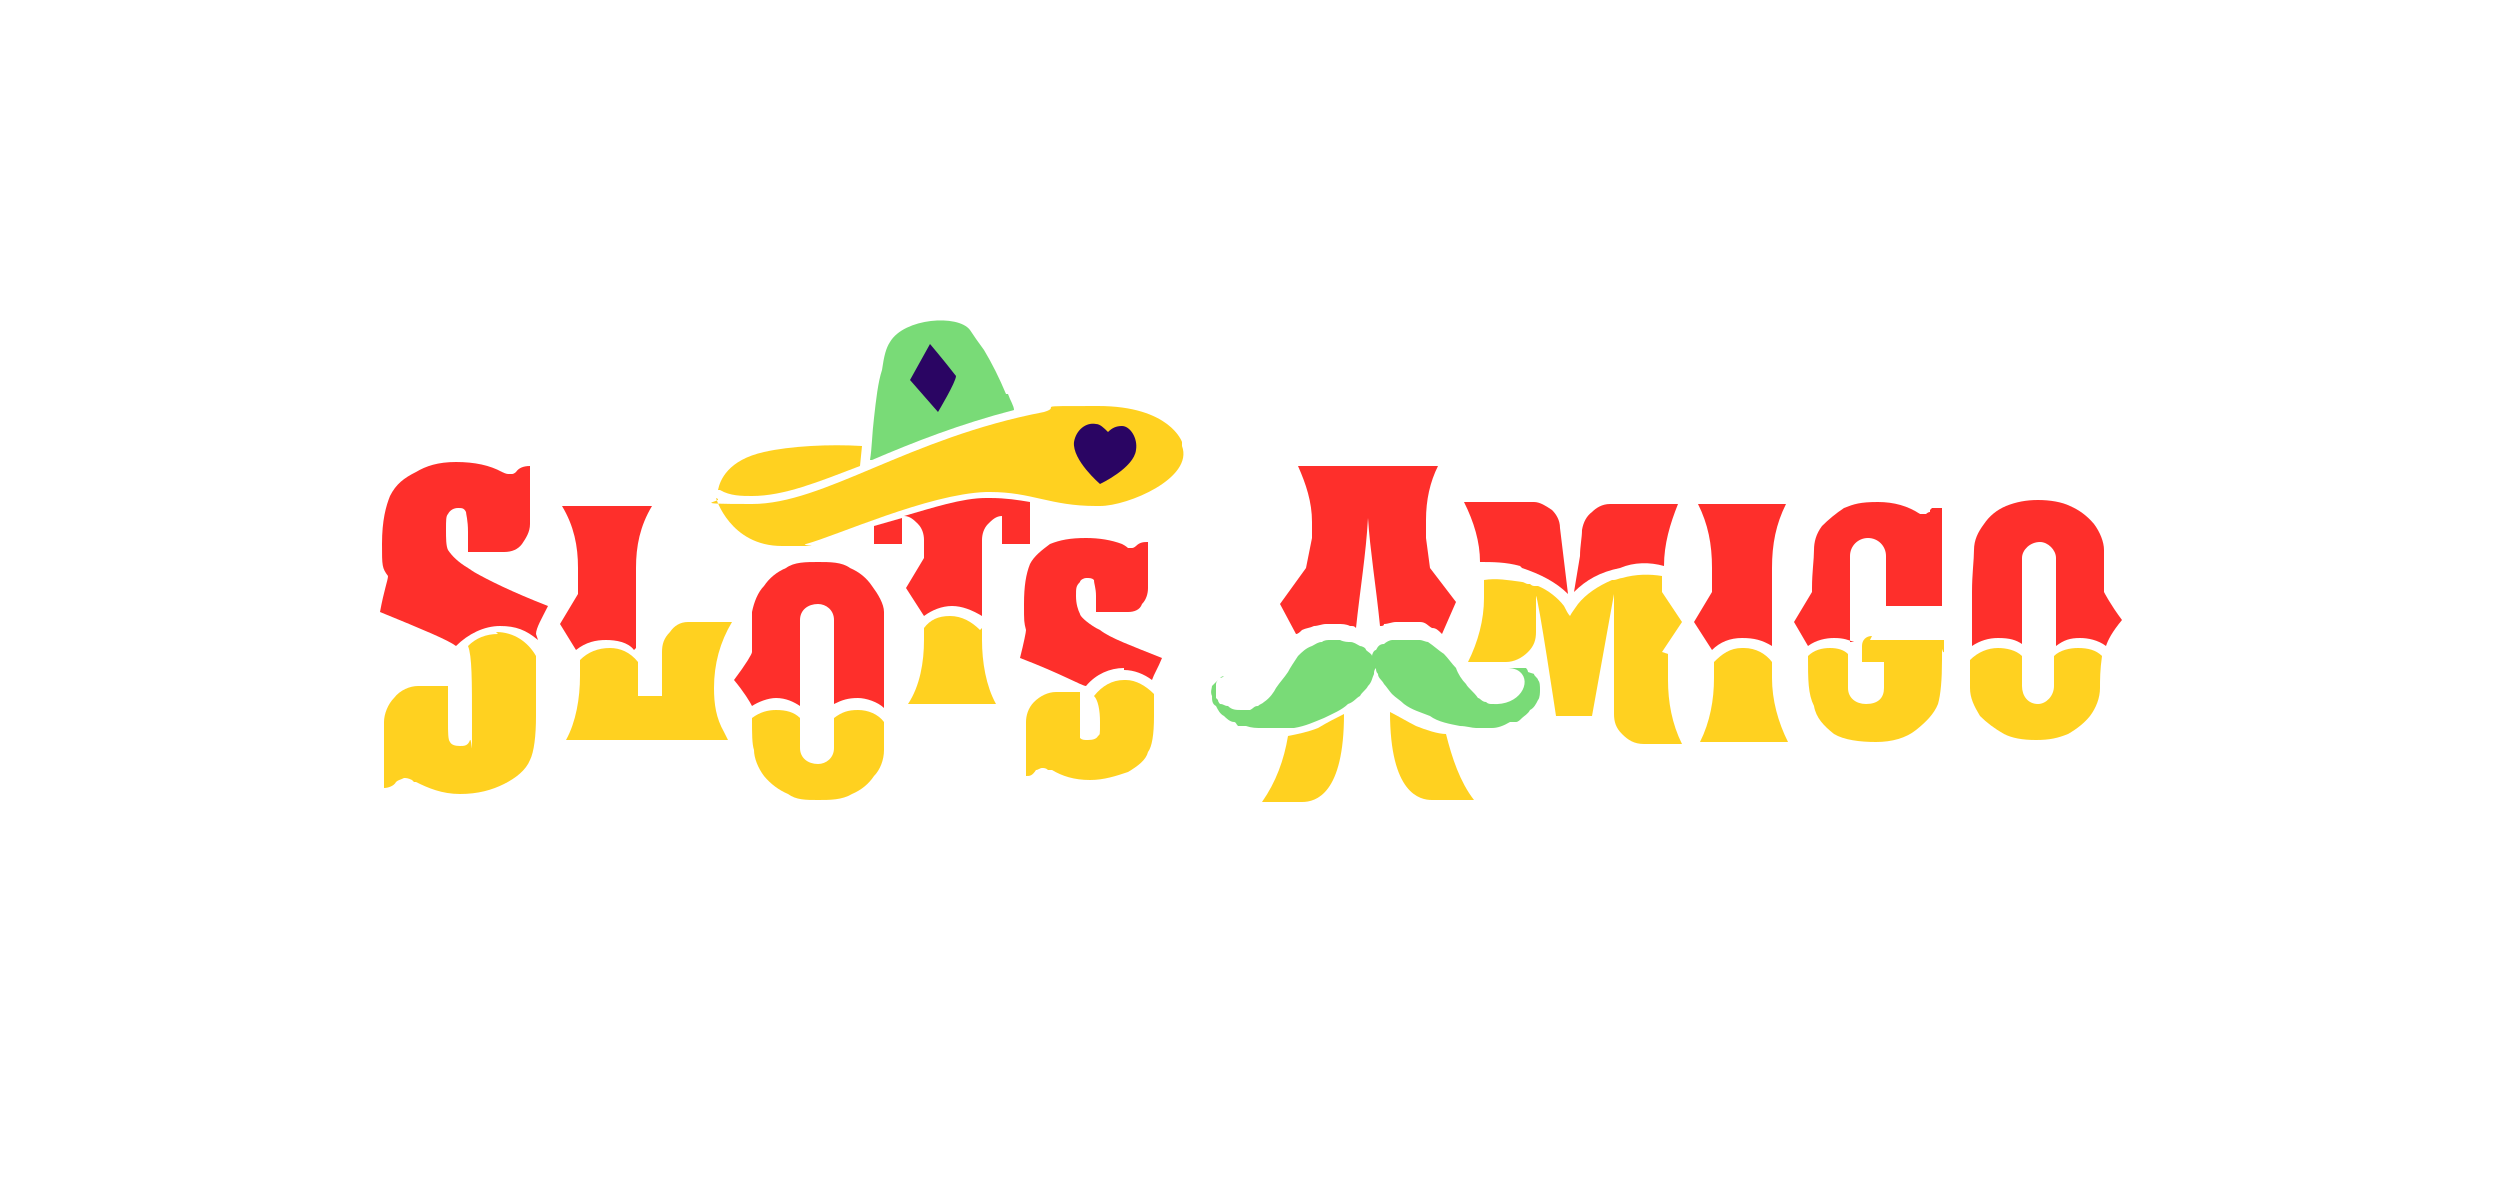 <svg version="1.2" xmlns="http://www.w3.org/2000/svg" viewBox="0 0 125 60" width="125" height="60">
	<title>slotsamigo-tmp (1)-svg</title>
	<style>
		.s0 { fill: #79db77 } 
		.s1 { fill: #fe2f2b } 
		.s2 { fill: #000000 } 
		.s3 { fill: #ffd120 } 
		.s4 { fill: #2a0563 } 
	</style>
	<g>
		<path class="s0" d="m76.4 33.6c0 0 0-0.1-0.1-0.2 0 0-0.1 0-0.2 0h-0.1-0.2-0.2c-0.1 0-0.2 0-0.2 0 0 0 0.4 0 0.6 0.2 0.6 0.5 0 1.7-1.4 1.6-0.1 0-0.2 0-0.3-0.1-0.2 0-0.3-0.2-0.4-0.2-0.2-0.3-0.5-0.5-0.6-0.7-0.2-0.2-0.4-0.5-0.5-0.8-0.2-0.2-0.4-0.5-0.6-0.7-0.3-0.2-0.5-0.4-0.8-0.6-0.1 0-0.3-0.1-0.4-0.1q-0.3 0-0.5 0h-0.1c-0.1 0-0.3 0-0.3 0-0.2 0-0.3 0-0.5 0-0.1 0-0.3 0.1-0.4 0.2-0.2 0-0.3 0.1-0.4 0.3-0.1 0-0.2 0.2-0.2 0.3 0 0 0 0.1 0 0.2 0 0 0-0.1 0-0.2 0-0.1-0.2-0.2-0.3-0.3 0-0.1-0.2-0.2-0.3-0.2-0.2-0.1-0.3-0.2-0.5-0.2-0.1 0-0.3 0-0.5-0.1q-0.2 0-0.3 0h-0.2c-0.1 0-0.3 0-0.4 0.1-0.2 0-0.3 0.1-0.5 0.2-0.3 0.1-0.5 0.3-0.7 0.5-0.2 0.3-0.4 0.6-0.5 0.8-0.2 0.3-0.4 0.5-0.6 0.8-0.1 0.2-0.3 0.5-0.6 0.7-0.1 0.1-0.2 0.1-0.3 0.2-0.2 0-0.2 0.1-0.4 0.2q-0.2 0-0.4 0c-0.3 0-0.5 0-0.7-0.2-0.2 0-0.2-0.1-0.4-0.1 0 0-0.1-0.1-0.1-0.2l-0.1-0.1c0 0 0-0.2 0-0.3 0 0 0-0.1 0-0.2 0 0 0-0.1 0-0.2 0 0 0-0.1 0.1-0.2 0 0 0 0 0.1-0.1 0 0 0.1 0 0.2-0.1 0 0 0.1 0 0.2 0 0 0 0.1 0 0.2 0h0.2c0 0 0 0-0.1 0h-0.2-0.2-0.1c0 0-0.1 0-0.2 0.1l-0.1 0.1q-0.2 0.2-0.3 0.3c0 0.1-0.1 0.3 0 0.5 0 0.2 0 0.4 0.2 0.5 0.1 0.2 0.2 0.4 0.4 0.5 0.1 0.1 0.3 0.3 0.5 0.3 0.1 0 0.1 0.1 0.2 0.2 0 0 0.1 0 0.2 0 0 0 0.1 0 0.2 0 0.3 0.1 0.5 0.1 0.8 0.1 0.3 0 0.6 0 0.8 0 0.3 0 0.6 0 0.8 0 0.6-0.1 1-0.3 1.5-0.5 0.4-0.2 0.9-0.4 1.2-0.7 0.3-0.1 0.4-0.3 0.6-0.4 0.1-0.2 0.3-0.3 0.4-0.5 0.2-0.2 0.2-0.4 0.3-0.6 0-0.1 0-0.2 0.1-0.3 0 0.1 0 0.2 0.1 0.3 0 0.2 0.2 0.3 0.3 0.5 0.1 0.1 0.3 0.4 0.4 0.5 0.2 0.2 0.4 0.3 0.6 0.5 0.4 0.3 0.8 0.4 1.3 0.6 0.4 0.3 1 0.4 1.5 0.5 0.3 0 0.6 0.1 0.8 0.1 0.3 0 0.6 0 0.8 0q0.4 0 0.9-0.3c0 0 0.1 0 0.2 0h0.1c0.1 0 0.2-0.1 0.3-0.2 0.1-0.1 0.3-0.2 0.4-0.4 0.2-0.1 0.3-0.3 0.4-0.5 0.1-0.1 0.1-0.4 0.1-0.5 0-0.2 0-0.4-0.1-0.5 0-0.1-0.2-0.2-0.2-0.3z"/>
		<path class="s1" d="m65.3 28.4l-1.3 1.8 0.8 1.5c0.1 0 0.2-0.1 0.3-0.2 0.2-0.1 0.4-0.1 0.6-0.2 0.2 0 0.4-0.1 0.6-0.1h0.2c0.2 0 0.3 0 0.4 0 0.2 0 0.4 0 0.6 0.1 0.2 0 0.2 0 0.3 0.1 0.2-1.9 0.5-3.7 0.6-5.5 0.1 1.6 0.4 3.4 0.6 5.4 0.1 0 0.2 0 0.2-0.1 0.2 0 0.4-0.1 0.6-0.1 0.2 0 0.3 0 0.4 0h0.2c0.3 0 0.4 0 0.6 0 0.3 0 0.4 0.2 0.6 0.3 0.2 0 0.3 0.1 0.5 0.3l0.7-1.6-1.3-1.7-0.2-1.5q0-0.5 0-0.9 0-1.5 0.6-2.7h-7c0.4 0.9 0.7 1.8 0.7 2.8 0 1 0 0.5 0 0.8z"/>
		<path class="s1" d="m88.6 32.3v-3.9c0-1.2 0.2-2.2 0.7-3.2h-4.4c0.5 1 0.7 2 0.7 3.2v1.2l-0.9 1.5 0.9 1.4q0.6-0.6 1.5-0.6c0.6 0 1 0.1 1.5 0.4z"/>
		<path class="s1" d="m92.5 32.1v-4.3c0-0.5 0.4-0.9 0.9-0.9 0.5 0 0.9 0.4 0.9 0.9v2.5h2.6c0 0 0.1 0 0.2 0v-0.1-4.8c-0.2 0-0.4 0-0.5 0 0 0 0 0-0.1 0.1v0.1c-0.1 0-0.2 0.1-0.2 0.1 0 0-0.2 0-0.3 0q-0.9-0.6-2.1-0.6c-0.9 0-1.2 0.1-1.7 0.3q-0.6 0.4-1.1 0.9c-0.3 0.4-0.4 0.8-0.4 1.2 0 0.5-0.1 1.1-0.1 1.9v0.2l-0.9 1.5 0.7 1.2c0.4-0.3 0.9-0.4 1.3-0.4 0.5 0 0.7 0.1 1 0.2z"/>
		<path class="s1" d="m56.2 33.5c0.5 0 1 0.2 1.4 0.5 0.1-0.3 0.3-0.6 0.5-1.1-1.5-0.6-2.6-1-3.1-1.4l-0.2-0.1c-0.5-0.3-0.8-0.6-0.8-0.7-0.1-0.2-0.2-0.5-0.2-0.9 0-0.4 0-0.5 0.2-0.7 0-0.1 0.2-0.2 0.3-0.2 0.2 0 0.3 0 0.4 0.1 0 0.2 0.1 0.4 0.1 0.8v0.8h1.6c0.3 0 0.6-0.1 0.7-0.4 0.2-0.2 0.3-0.5 0.3-0.8v-2.3c-0.2 0-0.4 0-0.6 0.2 0 0-0.1 0.1-0.2 0.1h-0.2c0 0-0.1-0.1-0.3-0.2q-0.8-0.3-1.8-0.3c-0.8 0-1.3 0.1-1.8 0.3-0.4 0.3-0.8 0.6-1 1-0.2 0.5-0.3 1.1-0.3 2 0 0.9 0 0.9 0.1 1.3 0 0.1-0.1 0.6-0.3 1.4 2.1 0.8 3.1 1.4 3.3 1.4 0.5-0.6 1.2-0.9 1.9-0.9z"/>
		<path class="s1" d="m26.8 31.7c0-0.3 0.3-0.8 0.6-1.4-1.8-0.7-3-1.3-3.7-1.7l-0.3-0.2c-0.5-0.3-0.8-0.6-1-0.9-0.1-0.2-0.1-0.6-0.1-1 0-0.5 0-0.7 0.1-0.8 0.1-0.2 0.3-0.3 0.5-0.3 0.2 0 0.3 0 0.4 0.2 0 0.1 0.1 0.4 0.1 1v1h1.8q0.6 0 0.9-0.4c0.2-0.3 0.4-0.6 0.4-1v-2.9q-0.5 0-0.7 0.3c0 0-0.1 0.1-0.2 0.1q-0.1 0-0.2 0c-0.1 0-0.3-0.1-0.3-0.1q-0.9-0.5-2.3-0.5c-0.9 0-1.5 0.2-2 0.5-0.6 0.3-1 0.6-1.3 1.2-0.2 0.5-0.4 1.2-0.4 2.4 0 1.1 0 1.2 0.3 1.6 0 0.2-0.2 0.7-0.4 1.8 2.2 0.9 3.4 1.4 3.8 1.7 0.6-0.6 1.4-1 2.2-1 0.8 0 1.3 0.2 1.9 0.7z"/>
		<path class="s1" d="m43.6 29.3q-0.4-0.6-1.1-0.9c-0.4-0.3-1-0.3-1.6-0.3-0.6 0-1.2 0-1.6 0.3q-0.7 0.3-1.1 0.9c-0.3 0.3-0.5 0.8-0.6 1.3q0 0.7 0 2c0 0.1-0.3 0.6-0.9 1.4 0.5 0.6 0.8 1.1 0.9 1.3 0.3-0.2 0.8-0.4 1.2-0.4 0.5 0 0.9 0.2 1.2 0.4v-4.3c0-0.5 0.4-0.8 0.9-0.8 0.4 0 0.8 0.3 0.8 0.8v4.2c0.4-0.2 0.7-0.3 1.2-0.3 0.4 0 1 0.2 1.3 0.5v-2.8c0-0.9 0-1.6 0-2 0-0.4-0.3-0.9-0.6-1.3z"/>
		<path class="s1" d="m31.8 32.4v-4c0-1.1 0.2-2.1 0.8-3.1h-4.5c0.6 1 0.8 2 0.8 3.1v1.3l-0.9 1.5 0.8 1.3c0.5-0.4 1-0.5 1.5-0.5 0.5 0 1.1 0.1 1.4 0.5z"/>
		<path class="s1" d="m105.2 29.6q0-1.4 0-2.1c0-0.4-0.2-0.9-0.5-1.3q-0.5-0.6-1.2-0.9c-0.4-0.2-1-0.3-1.6-0.3-0.6 0-1.1 0.1-1.6 0.3q-0.7 0.3-1.1 0.9c-0.3 0.4-0.5 0.8-0.5 1.3 0 0.5-0.1 1.2-0.1 2.1v2.7q0.6-0.4 1.3-0.4c0.6 0 0.9 0.1 1.2 0.3v-4.3c0-0.4 0.4-0.8 0.9-0.8 0.4 0 0.8 0.4 0.8 0.8v4.4c0.4-0.3 0.7-0.4 1.2-0.4 0.4 0 0.9 0.1 1.3 0.4 0.1-0.3 0.3-0.7 0.8-1.3-0.6-0.8-0.9-1.4-0.9-1.4z"/>
		<path class="s1" d="m76.1 28.4c0.9 0.3 1.7 0.7 2.3 1.3l-0.4-3.3c0-0.4-0.2-0.7-0.4-0.9-0.3-0.2-0.6-0.4-0.9-0.4h-3.5c0.5 1 0.8 2 0.8 3 0.6 0 1.3 0 2 0.2z"/>
		<path class="s1" d="m83.2 28.3c0-1.1 0.3-2.1 0.7-3.1h-3.4c-0.4 0-0.7 0.2-0.9 0.4q-0.4 0.3-0.5 0.9c0 0.4-0.1 0.8-0.1 1.3l-0.3 1.8c0.6-0.6 1.3-1 2.3-1.2 0.7-0.3 1.5-0.3 2.2-0.1z"/>
		<path class="s2" d=""/>
		<path class="s3" d=""/>
		<path class="s3" d="m70.8 36.3c-0.4-0.2-0.9-0.5-1.3-0.7 0 4.1 1.5 4.4 2.1 4.4h2.1c-0.7-0.9-1.1-2.1-1.4-3.3-0.4 0-1-0.2-1.5-0.4z"/>
		<path class="s3" d="m64.4 36.8c-0.2 1.2-0.6 2.3-1.3 3.3h2c0.7 0 2.1-0.4 2.1-4.4-0.4 0.2-0.8 0.4-1.3 0.7-0.5 0.2-1 0.3-1.5 0.4z"/>
		<path class="s3" d=""/>
		<path class="s3" d="m87.1 32.4c-0.6 0-1 0.3-1.4 0.7v0.8c0 1.1-0.2 2.2-0.7 3.2h4.4c-0.5-1-0.8-2.1-0.8-3.2v-0.8c-0.3-0.4-0.8-0.7-1.4-0.7z"/>
		<path fill-rule="evenodd" class="s3" d="m93.6 31.8c-0.3 0-0.5 0.2-0.5 0.5v0.8h1.1v0.6c0 0 0 0.1 0 0.2v0.5c0 0.5-0.3 0.8-0.9 0.8-0.5 0-0.9-0.3-0.9-0.8v-1.7q-0.3-0.3-0.9-0.3c-0.4 0-0.8 0.1-1.1 0.4 0 1.2 0 1.9 0.3 2.5 0.1 0.6 0.5 1 1 1.4 0.5 0.3 1.3 0.4 2.1 0.4 0.8 0 1.5-0.2 2-0.6 0.5-0.4 0.9-0.8 1.1-1.3q0.2-0.7 0.2-2.2c0-1 0-0.3 0.1-0.4v-0.6h-3.7zm0.7 2v-0.2z"/>
		<path class="s3" d="m56.2 34c-0.6 0-1.1 0.3-1.5 0.8 0.2 0.2 0.3 0.7 0.3 1.3 0 0.7 0 0.6-0.1 0.7q-0.1 0.2-0.5 0.2c-0.2 0-0.3 0-0.4-0.1 0-0.2 0-0.4 0-0.8v-1.5h-1.2c-0.4 0-0.8 0.2-1.1 0.5-0.3 0.3-0.4 0.7-0.4 1 0 0.7 0 1.3 0 1.7 0 0.5 0 0.9 0 1 0.2 0 0.3 0 0.5-0.3 0.1 0 0.2-0.1 0.3-0.1 0.1 0 0.2 0 0.3 0.1h0.1 0.1c0.5 0.3 1.1 0.5 1.9 0.5 0.7 0 1.3-0.2 1.9-0.4 0.5-0.3 0.9-0.6 1-1q0.3-0.4 0.3-1.8c0-0.8 0-0.8 0-1.1-0.4-0.4-0.9-0.7-1.4-0.7z"/>
		<path class="s3" d="m24.9 31.7q-0.9 0-1.5 0.6c0.2 0.5 0.2 1.7 0.2 3.9 0 2.2 0 0.7-0.1 0.8-0.1 0.3-0.3 0.3-0.5 0.3q-0.4 0-0.5-0.2c-0.1-0.1-0.1-0.5-0.1-1v-1.8h-1.5c-0.4 0-0.9 0.2-1.2 0.6-0.3 0.3-0.5 0.8-0.5 1.2q0 1.3 0 2.1 0 0.9 0 1.2c0.2 0 0.5-0.1 0.6-0.3 0.1-0.1 0.2-0.1 0.4-0.2 0.1 0 0.2 0 0.4 0.1 0 0 0 0 0.1 0.1h0.1c0.6 0.3 1.3 0.6 2.2 0.6 0.9 0 1.6-0.2 2.2-0.5 0.6-0.3 1.1-0.7 1.3-1.2 0.2-0.4 0.3-1.2 0.3-2.2 0-1.1 0-2.3 0-3-0.4-0.7-1.1-1.2-2-1.2z"/>
		<path class="s3" d="m41.7 35.9v1.5c0 0.5-0.4 0.8-0.8 0.8-0.5 0-0.9-0.3-0.9-0.8v-1.5c-0.3-0.3-0.7-0.4-1.2-0.4-0.4 0-0.8 0.1-1.2 0.4 0 0.8 0 1.3 0.1 1.6 0 0.4 0.2 0.9 0.5 1.3q0.5 0.6 1.2 0.9c0.4 0.3 0.9 0.3 1.5 0.3 0.6 0 1.2 0 1.7-0.3q0.7-0.3 1.1-0.9c0.3-0.3 0.5-0.8 0.5-1.3 0-0.3 0-0.8 0-1.4-0.3-0.4-0.8-0.6-1.3-0.6-0.5 0-0.8 0.1-1.2 0.4z"/>
		<path class="s3" d="m36.6 31.1h-2.2c-0.4 0-0.7 0.2-0.9 0.5-0.3 0.3-0.4 0.6-0.4 1v2.2h-1.2v-1.7c-0.4-0.5-0.9-0.7-1.4-0.7q-0.9 0-1.5 0.6v0.8c0 1.1-0.2 2.3-0.7 3.2h8.1l-0.2-0.4c-0.4-0.7-0.5-1.4-0.5-2.2q0-1.8 0.9-3.3z"/>
		<path class="s3" d="m102.7 32.8v1.5c0 0.5-0.4 0.9-0.8 0.9-0.5 0-0.8-0.4-0.8-0.9v-1.5c-0.3-0.3-0.8-0.4-1.2-0.4-0.5 0-1 0.2-1.4 0.6 0 0.6 0 1.1 0 1.4 0 0.5 0.2 0.9 0.5 1.4q0.5 0.5 1.2 0.9c0.4 0.2 0.9 0.3 1.6 0.3 0.7 0 1.1-0.1 1.6-0.3q0.7-0.4 1.1-0.9c0.3-0.4 0.5-0.9 0.5-1.4 0-0.4 0-0.9 0.1-1.6-0.3-0.3-0.7-0.4-1.2-0.4-0.4 0-0.9 0.1-1.2 0.4z"/>
		<path fill-rule="evenodd" class="s3" d="m83.1 32.6l1-1.5-1-1.5v-0.8c-0.6-0.1-1.3-0.1-2 0.1-0.1 0-0.3 0.1-0.4 0.1 0 0 0 0-0.1 0-0.7 0.3-1.3 0.7-1.7 1.2-0.2 0.3-0.3 0.4-0.4 0.6-0.1-0.1-0.2-0.3-0.3-0.5-0.3-0.4-0.8-0.8-1.3-1 0 0-0.1 0-0.2 0 0 0-0.1 0-0.2-0.1 0 0 0 0-0.1 0-0.1 0-0.2-0.1-0.3-0.1-0.7-0.1-1.3-0.2-1.9-0.1v0.9c0 1.1-0.3 2.2-0.8 3.2h1.9c0.4 0 0.8-0.2 1.1-0.5 0.3-0.3 0.4-0.6 0.4-1v-1.8c0.1 0 1 6 1 6h1.8l1.1-6.1v6c0 0.4 0.1 0.7 0.4 1 0.3 0.3 0.6 0.5 1.1 0.5h1.9c-0.5-1-0.7-2.1-0.7-3.2v-1.3z"/>
		<g>
			<path class="s1" d="m49.5 24.9q-0.1 0-0.2 0c-1.2 0-2.7 0.5-4.1 0.9 0.3 0 0.5 0.2 0.7 0.4 0.2 0.2 0.3 0.5 0.3 0.8v0.9l-0.9 1.5 0.9 1.4c0.4-0.3 0.9-0.5 1.4-0.5 0.5 0 1 0.2 1.5 0.5v-3.8c0-0.3 0.1-0.6 0.3-0.8 0.2-0.2 0.4-0.4 0.7-0.4v1.4h1.4v-2.1c-0.6-0.1-1.2-0.2-2-0.2z"/>
			<path class="s1" d="m43.7 26.3v0.9h1.4v-1.3q-0.7 0.2-1.4 0.4z"/>
		</g>
		<path class="s3" d="m49 31.5c-0.4-0.4-0.9-0.7-1.5-0.7-0.6 0-1 0.2-1.3 0.6v0.6c0 1.1-0.2 2.3-0.8 3.2h4.4c-0.5-0.9-0.7-2.1-0.7-3.2v-0.6z"/>
		<g>
			<path class="s3" d="m37.6 24.8c1.6 0 3.3-0.7 5.4-1.5l0.1-1c-1.6-0.1-3.6 0-4.9 0.3-1.8 0.4-2.2 1.4-2.3 1.9h0.1c0.5 0.3 1.1 0.3 1.6 0.3z"/>
			<path class="s0" d="m50.3 19.7q-0.5-1.2-1.1-2.2c-0.3-0.4-0.5-0.7-0.7-1-0.6-0.8-3.3-0.6-4 0.6-0.2 0.3-0.3 0.7-0.4 1.4-0.2 0.6-0.3 1.5-0.4 2.4-0.1 0.8-0.1 1.5-0.2 2.1h0.1c2.1-0.9 4.4-1.8 7.1-2.5 0-0.2-0.2-0.5-0.3-0.8z"/>
			<path class="s3" d="m59.1 22.1c0 0-0.6-1.8-4.2-1.8-3.6 0-1.7 0-2.7 0.3-6.8 1.3-11 4.6-14.6 4.6-3.6 0-1.2-0.1-1.8-0.3 0 0 0.7 2.4 3.3 2.4 2.7 0 0.8 0 1.2-0.1 1.5-0.4 6.1-2.5 9-2.6q0.1 0 0.2 0c2.1 0 3 0.7 5.3 0.7 2.3 0 0.1 0 0.2 0 1.4 0 4.7-1.4 4.1-3z"/>
		</g>
	</g>
	<path class="s4" d="m46.9 20.6l-1.4-1.6 1-1.8c0 0 0.6 0.7 1.3 1.6 0 0.3-0.9 1.8-0.9 1.8z"/>
	<path class="s4" d="m56.8 22.5c-0.1 0.9-1.8 1.7-1.8 1.7 0 0-1.4-1.2-1.3-2.1 0.1-0.6 0.6-1 1.1-0.9 0.2 0 0.4 0.2 0.6 0.4 0.2-0.2 0.4-0.3 0.7-0.3 0.4 0 0.8 0.6 0.7 1.2z"/>
</svg>